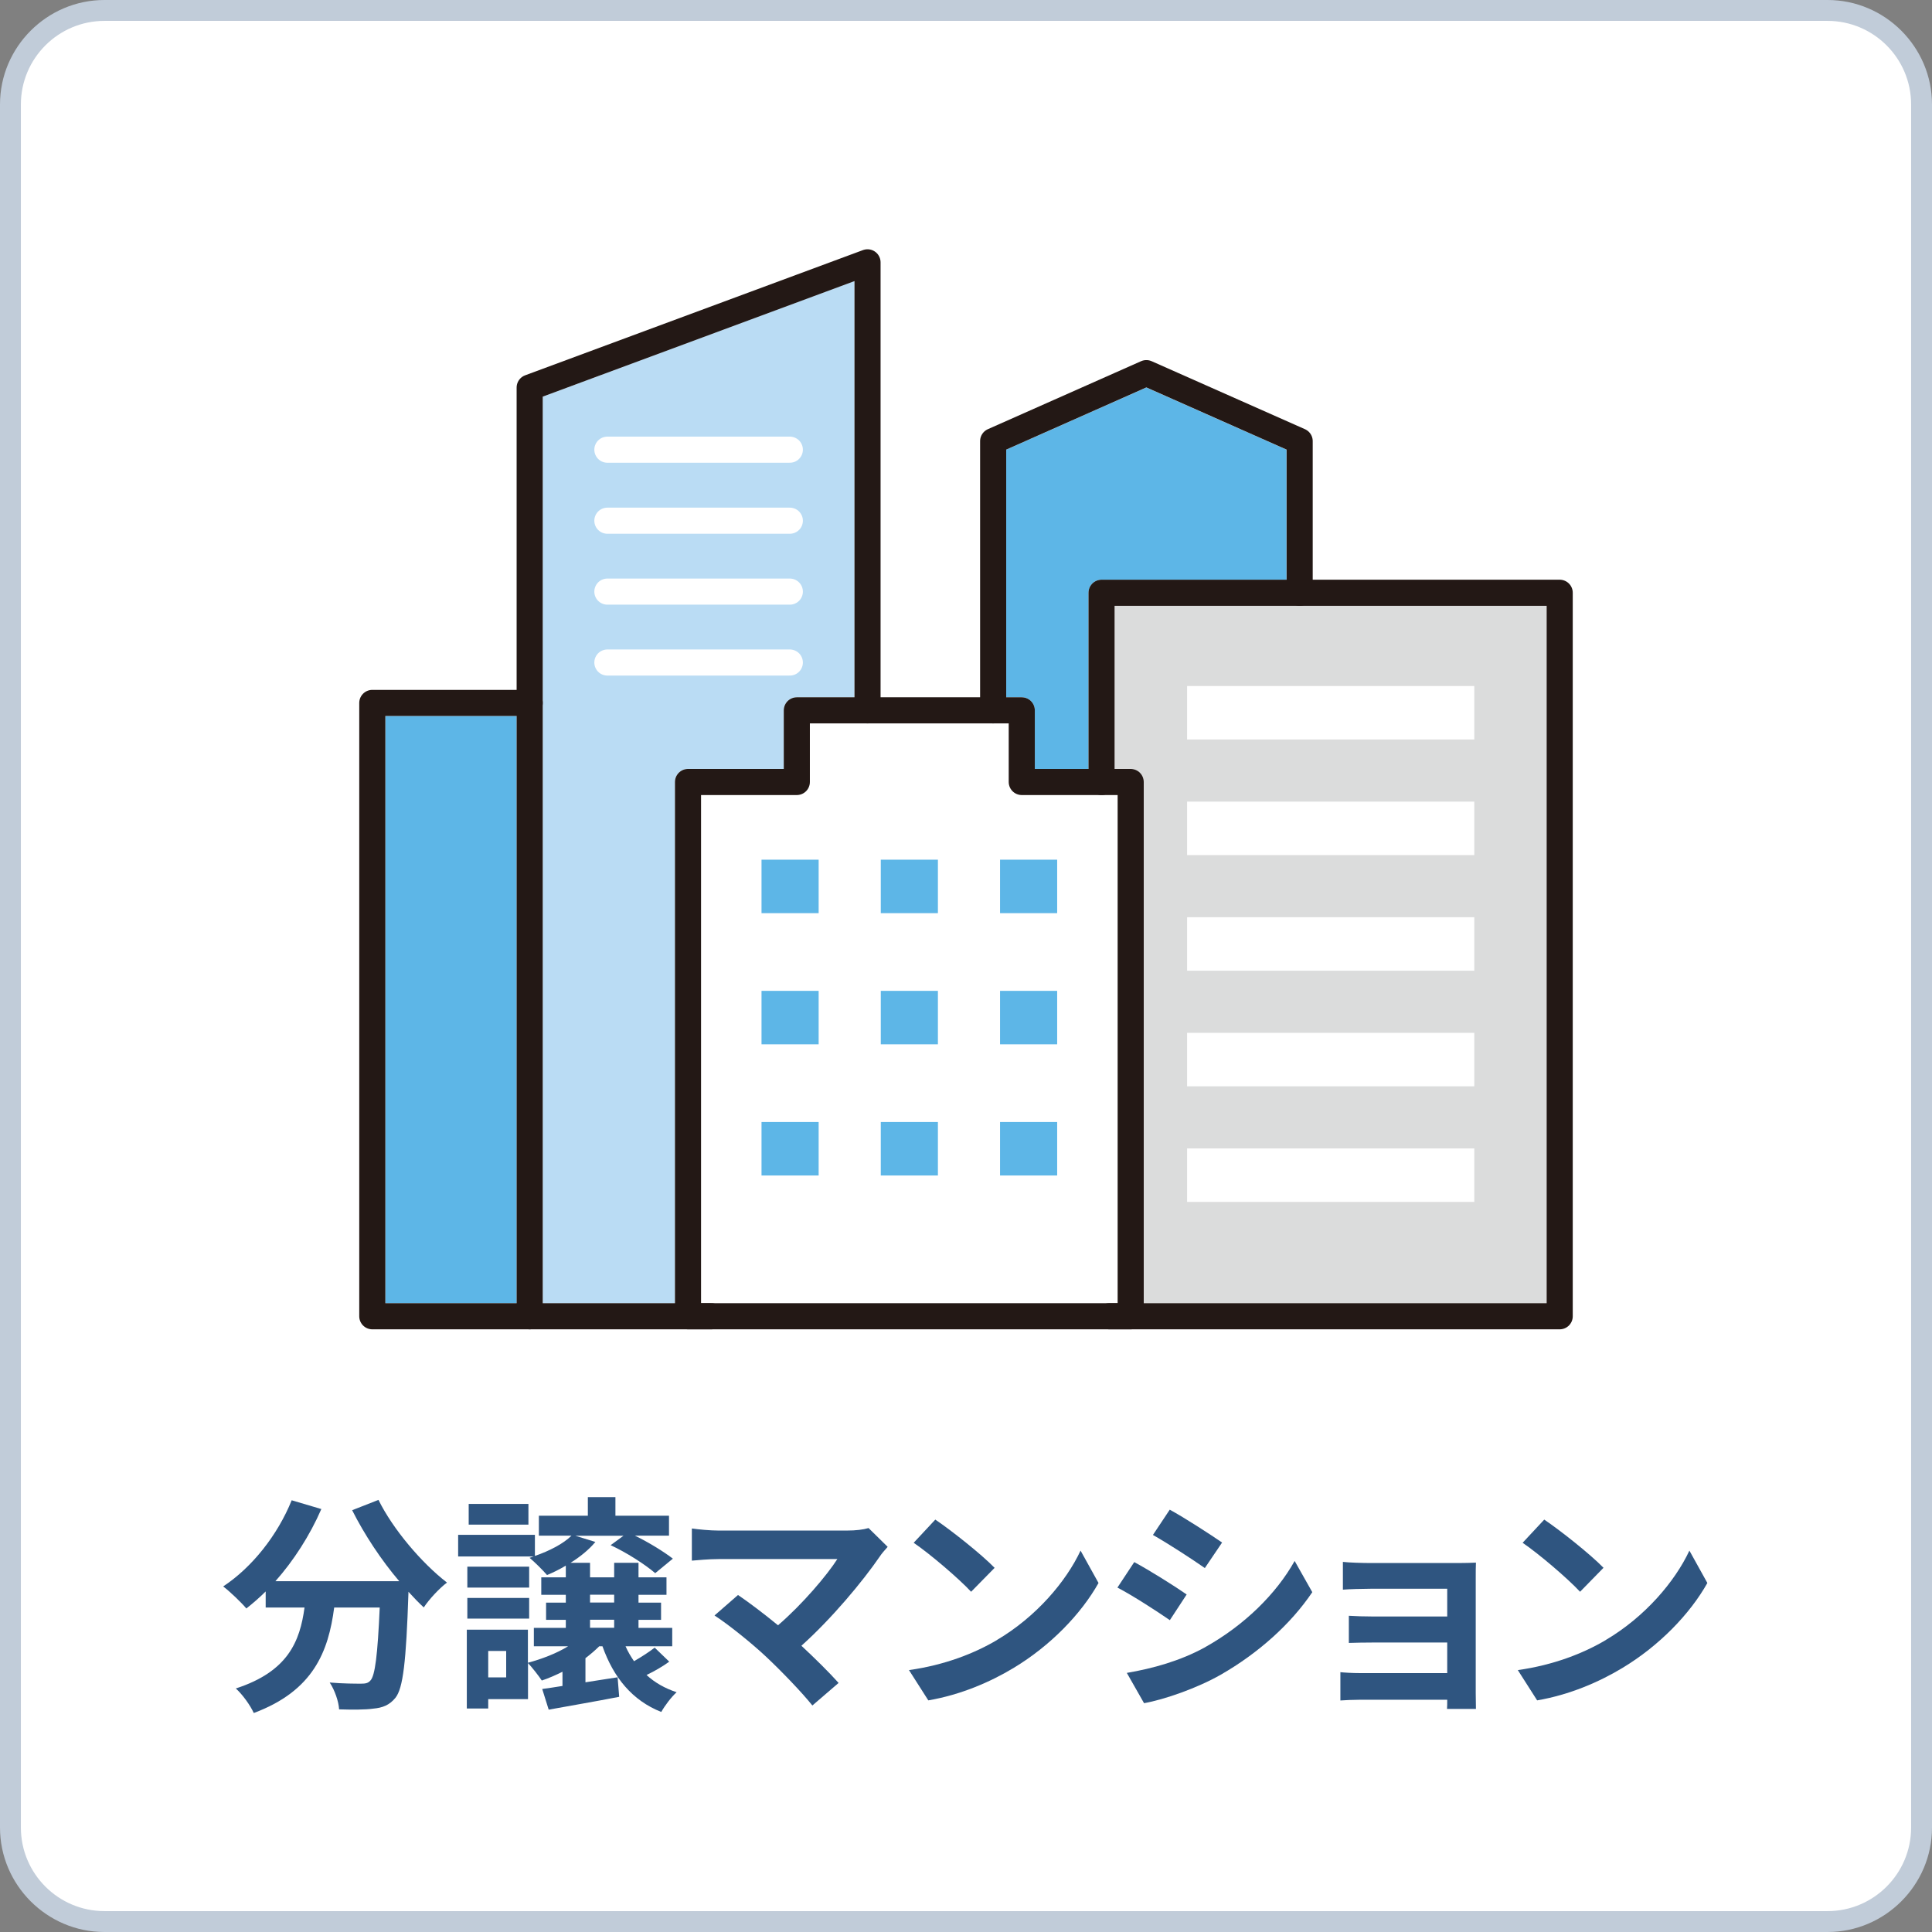 <?xml version="1.0" encoding="UTF-8"?>
<svg xmlns="http://www.w3.org/2000/svg" width="185" height="185" version="1.1" viewBox="0 0 185 185">
  <rect x="0" y="0" width="185" height="185" fill="#808080" stroke="none"/>
  <defs>
    <style>
      .cls-1 {
        fill: #c1ccd9;
      }

      .cls-2 {
        fill: #badcf4;
      }

      .cls-3 {
        stroke: #fff;
      }

      .cls-3, .cls-4 {
        fill: none;
        stroke-linecap: round;
        stroke-linejoin: round;
        stroke-width: 2.5px;
      }

      .cls-5 {
        fill: #fff;
      }

      .cls-6 {
        fill: #2f5580;
      }

      .cls-4 {
        stroke: #231815;
      }

      .cls-7 {
        fill: #dbdcdc;
      }

      .cls-8 {
        fill: #5db6e7;
      }
    </style>
  </defs>
  <!-- Generator: Adobe Illustrator 28.6.0, SVG Export Plug-In . SVG Version: 1.2.0 Build 709)  -->
  <g>
    <g id="_レイヤー_1" data-name="レイヤー_1">
      <g>
        <rect class="cls-5" x="1" y="1" width="183" height="183" rx="9" ry="9"/>
        <path class="cls-1" d="M175,2c4.41,0,8,3.59,8,8v165c0,4.41-3.59,8-8,8H10c-4.41,0-8-3.59-8-8V10C2,5.59,5.59,2,10,2h165M175,0H10C4.5,0,0,4.5,0,10v165C0,180.5,4.5,185,10,185h165c5.5,0,10-4.5,10-10V10c0-5.5-4.5-10-10-10h0Z"/>
      </g>
      <g>
        <path class="cls-8" d="M96.35,43.06l13.42-5.95,13.42,5.95v12.45h-17.71c-.69,0-1.25.56-1.25,1.25v16.87h-5.14v-5.61c0-.69-.56-1.25-1.25-1.25h-1.49v-23.72Z"/>
        <rect class="cls-8" x="36.9" y="68.56" width="12.57" height="56.23"/>
        <path class="cls-2" d="M51.97,37.98l29.84-11.07v39.86h-5.52c-.69,0-1.25.56-1.25,1.25v5.61h-9.17c-.69,0-1.25.56-1.25,1.25v49.91h-12.65V37.98Z"/>
        <path class="cls-5" d="M106.22,124.79h-39.1v-48.66h9.17c.69,0,1.25-.56,1.25-1.25v-5.61h19.04v5.61c0,.69.56,1.25,1.25,1.25h9.17v48.66h-.79Z"/>
        <path class="cls-7" d="M148.1,124.79h-38.58v-49.91c0-.69-.56-1.25-1.25-1.25h-1.53v-15.62h41.37v66.78Z"/>
        <g>
          <g>
            <polyline class="cls-4" points="105.48 74.88 105.48 56.76 149.35 56.76 149.35 126.04 106.22 126.04"/>
            <polyline class="cls-4" points="68.11 126.04 50.72 126.04 50.72 37.11 83.07 25.12 83.07 68.02"/>
          </g>
          <rect class="cls-8" x="72.92" y="82.32" width="5.47" height="5.12"/>
          <rect class="cls-8" x="72.92" y="94.88" width="5.47" height="5.12"/>
          <rect class="cls-8" x="72.92" y="107.44" width="5.47" height="5.12"/>
          <rect class="cls-8" x="84.34" y="82.32" width="5.47" height="5.12"/>
          <rect class="cls-8" x="84.34" y="94.88" width="5.47" height="5.12"/>
          <rect class="cls-8" x="84.34" y="107.44" width="5.47" height="5.12"/>
          <rect class="cls-8" x="95.76" y="82.32" width="5.47" height="5.12"/>
          <rect class="cls-8" x="95.76" y="94.88" width="5.47" height="5.12"/>
          <rect class="cls-8" x="95.76" y="107.44" width="5.47" height="5.12"/>
          <polygon class="cls-4" points="97.84 74.88 97.84 68.02 76.3 68.02 76.3 74.88 65.88 74.88 65.88 126.04 108.27 126.04 108.27 74.88 97.84 74.88"/>
          <polyline class="cls-4" points="50.72 67.31 35.65 67.31 35.65 126.04 50.72 126.04"/>
          <polyline class="cls-4" points="95.1 68.02 95.1 42.24 109.77 35.73 124.45 42.24 124.45 56.76"/>
          <g>
            <line class="cls-3" x1="58.16" y1="43.06" x2="75.63" y2="43.06"/>
            <line class="cls-3" x1="75.63" y1="49.86" x2="58.16" y2="49.86"/>
            <line class="cls-3" x1="75.63" y1="56.65" x2="58.16" y2="56.65"/>
            <line class="cls-3" x1="75.63" y1="63.44" x2="58.16" y2="63.44"/>
          </g>
          <rect class="cls-5" x="113.67" y="65.69" width="27.5" height="5.12"/>
          <rect class="cls-5" x="113.67" y="76.76" width="27.5" height="5.12"/>
          <rect class="cls-5" x="113.67" y="87.83" width="27.5" height="5.12"/>
          <rect class="cls-5" x="113.67" y="98.9" width="27.5" height="5.12"/>
          <rect class="cls-5" x="113.67" y="109.97" width="27.5" height="5.12"/>
        </g>
      </g>
      <g>
        <path class="cls-6" d="M36.24,143.62c1.39,2.82,4.14,6.05,6.56,7.92-.73.55-1.72,1.61-2.22,2.38-.48-.44-.97-.95-1.47-1.5v.13c-.22,6.58-.51,9.11-1.25,10.03-.57.7-1.23.95-2.11,1.03-.75.11-2.02.11-3.28.07-.04-.75-.42-1.85-.9-2.57,1.28.11,2.46.11,3.01.11.4,0,.66-.04.88-.29.46-.46.7-2.49.9-7h-4.36c-.55,4.2-1.98,7.97-7.7,10.1-.33-.73-1.08-1.78-1.72-2.35,5.02-1.63,6.14-4.53,6.58-7.75h-3.72v-1.54c-.59.59-1.23,1.14-1.85,1.63-.46-.55-1.58-1.63-2.22-2.11,2.77-1.83,5.21-4.91,6.56-8.25l2.84.84c-1.1,2.53-2.66,4.95-4.4,6.91h11.86c-1.72-2.02-3.34-4.47-4.51-6.8l2.53-.99Z"/>
        <path class="cls-6" d="M64.09,159.11c-.66.48-1.43.92-2.18,1.28.79.73,1.76,1.28,2.88,1.65-.51.46-1.14,1.3-1.47,1.89-2.79-1.1-4.58-3.32-5.63-6.29h-.31c-.4.4-.84.77-1.32,1.14v2.31c.99-.15,2.05-.33,3.08-.48l.15,1.87c-2.35.46-4.84.88-6.75,1.23l-.62-1.98c.57-.07,1.23-.18,1.94-.29v-1.36c-.66.33-1.32.62-1.98.84-.26-.4-.92-1.25-1.32-1.67v3.45h-3.81v.9h-2.05v-7.55h5.85v3.17c1.36-.37,2.75-.9,3.85-1.58h-3.28v-1.76h3.06v-.77h-1.89v-1.65h1.89v-.75h-2.35v-1.67h2.35v-1.12c-.59.35-1.21.66-1.8.9-.37-.44-1.19-1.25-1.67-1.65l.4-.13h-7.24v-2.07h7.35v2.02c1.39-.48,2.73-1.17,3.5-1.94h-3.12v-1.91h4.69v-1.78h2.64v1.78h5.13v1.91h-3.26c1.36.66,2.77,1.54,3.63,2.2l-1.69,1.39c-.97-.84-2.79-2-4.27-2.68l1.23-.9h-4.6l1.91.59c-.62.75-1.47,1.43-2.38,2h1.87v1.39h2.31v-1.39h2.33v1.39h2.68v1.67h-2.68v.75h2.16v1.65h-2.16v.77h3.23v1.76h-4.47c.22.51.51.99.81,1.43.73-.42,1.47-.9,1.98-1.3l1.39,1.34ZM50.67,152.02h-5.92v-2h5.92v2ZM44.75,153.01h5.92v1.98h-5.92v-1.98ZM50.6,145.99h-5.72v-1.98h5.72v1.98ZM48.47,158.09h-1.72v2.53h1.72v-2.53ZM56.5,153.45h2.31v-.75h-2.31v.75ZM56.5,155.87h2.31v-.77h-2.31v.77Z"/>
        <path class="cls-6" d="M84.99,148.13c-.31.35-.57.64-.75.92-1.63,2.38-4.6,5.94-7.5,8.54,1.3,1.21,2.66,2.55,3.56,3.56l-2.51,2.16c-.95-1.19-2.9-3.23-4.4-4.64-1.32-1.25-3.61-3.1-4.97-3.98l2.25-1.96c.92.62,2.42,1.74,3.83,2.9,2.35-2.02,4.71-4.82,5.68-6.34h-11.38c-.9,0-2.07.11-2.55.15v-3.08c.59.09,1.78.2,2.55.2h12.3c.86,0,1.58-.09,2.07-.24l1.83,1.8Z"/>
        <path class="cls-6" d="M95.46,157.04c3.76-2.22,6.62-5.59,8.01-8.56l1.72,3.1c-1.67,2.97-4.6,6.01-8.14,8.14-2.22,1.34-5.06,2.57-8.16,3.1l-1.85-2.9c3.43-.48,6.29-1.61,8.43-2.88ZM95.24,150.13l-2.25,2.29c-1.14-1.23-3.89-3.59-5.5-4.69l2.07-2.22c1.5,1.01,4.4,3.3,5.68,4.62Z"/>
        <path class="cls-6" d="M113.63,152.68l-1.61,2.46c-1.25-.86-3.54-2.35-5.02-3.12l1.61-2.44c1.47.79,3.89,2.31,5.02,3.1ZM115.41,157.72c3.74-2.09,6.8-5.1,8.56-8.25l1.69,2.99c-2.05,3.04-5.15,5.83-8.76,7.9-2.24,1.28-5.39,2.38-7.35,2.73l-1.65-2.9c2.46-.42,5.1-1.14,7.5-2.46ZM117.02,147.71l-1.65,2.44c-1.23-.86-3.52-2.35-4.97-3.17l1.61-2.42c1.45.79,3.85,2.35,5.02,3.15Z"/>
        <path class="cls-6" d="M141.31,162.14c0,.35.02,1.1.02,1.5h-2.77c.02-.2.02-.55.02-.88h-8.34c-.62,0-1.52.04-1.89.07v-2.71c.37.04,1.12.09,1.91.09h8.32v-2.93h-7.02c-.84,0-1.89.02-2.4.04v-2.6c.57.04,1.56.07,2.4.07h7.02v-2.66h-7.26c-.81,0-2.2.04-2.73.09v-2.66c.57.07,1.91.11,2.73.11h8.32c.53,0,1.34-.02,1.69-.04-.02.29-.02,1.01-.02,1.47v11.05Z"/>
        <path class="cls-6" d="M153.76,157.04c3.76-2.22,6.62-5.59,8.01-8.56l1.72,3.1c-1.67,2.97-4.6,6.01-8.14,8.14-2.22,1.34-5.06,2.57-8.16,3.1l-1.85-2.9c3.43-.48,6.29-1.61,8.43-2.88ZM153.54,150.13l-2.24,2.29c-1.14-1.23-3.89-3.59-5.5-4.69l2.07-2.22c1.5,1.01,4.4,3.3,5.68,4.62Z"/>
      </g>
    </g>
  </g>
</svg>